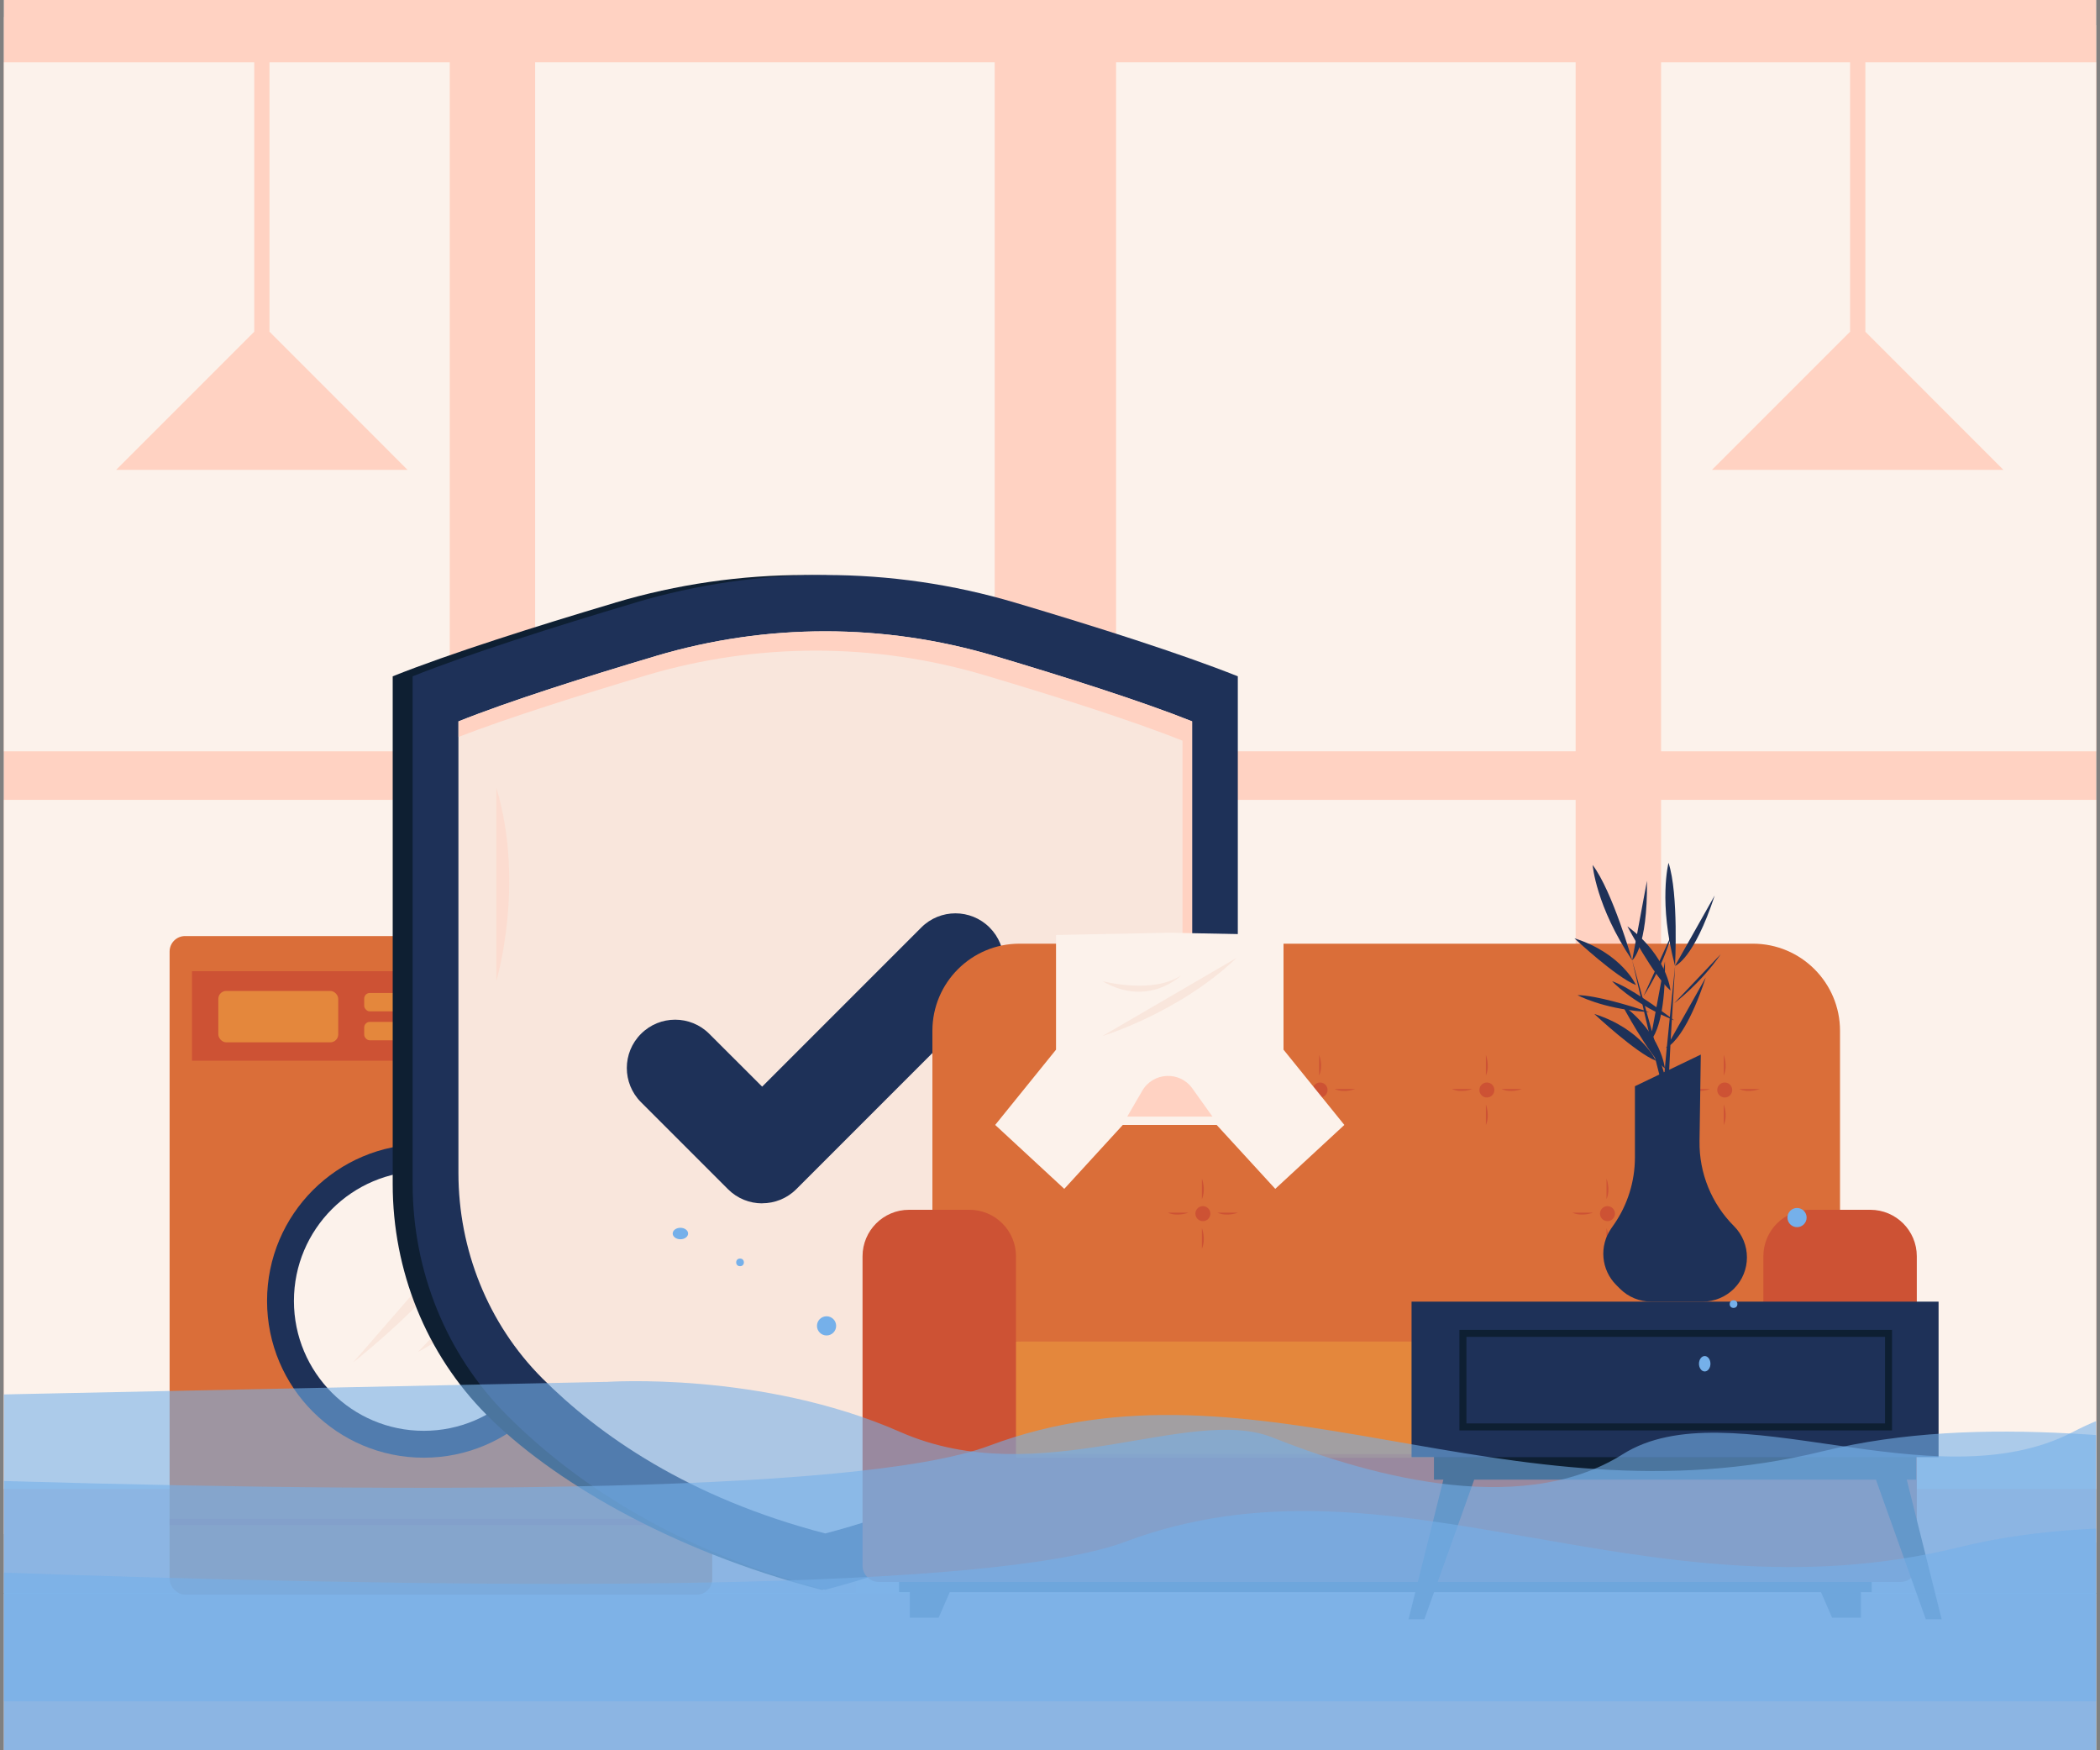 <?xml version="1.0" encoding="UTF-8"?>
<svg id="Layer_1" data-name="Layer 1" xmlns="http://www.w3.org/2000/svg" xmlns:xlink="http://www.w3.org/1999/xlink" viewBox="0 0 300 250">
  <rect x="0" y="0" width="300" height="250" fill="#808080" stroke="none"/>
  <defs>
    <style>
      .cls-1 {
        clip-path: url(#clippath);
      }

      .cls-2 {
        fill: none;
      }

      .cls-2, .cls-3, .cls-4, .cls-5, .cls-6, .cls-7, .cls-8, .cls-9, .cls-10, .cls-11, .cls-12, .cls-13 {
        stroke-width: 0px;
      }

      .cls-14 {
        opacity: .46;
      }

      .cls-3 {
        fill: #f9e6dc;
      }

      .cls-4, .cls-13 {
        fill: #75b0ea;
      }

      .cls-5 {
        fill: #0e1f32;
      }

      .cls-6 {
        fill: #1e3158;
      }

      .cls-7 {
        fill: #cd5234;
      }

      .cls-8 {
        fill: #da6e39;
      }

      .cls-9 {
        fill: #fcf2eb;
      }

      .cls-10 {
        fill: #e4873c;
      }

      .cls-11 {
        fill: #fff3ec;
      }

      .cls-12 {
        fill: #ffd2c2;
      }

      .cls-13 {
        opacity: .59;
      }
    </style>
    <clipPath id="clippath">
      <rect class="cls-2" x=".57" width="298.87" height="250"/>
    </clipPath>
  </defs>
  <rect class="cls-11" x=".57" width="298.87" height="250"/>
  <g class="cls-1">
    <g>
      <g>
        <g>
          <rect class="cls-12" x="-11.82" y="-5.97" width="163.63" height="233.48"/>
          <rect class="cls-12" x="-5.94" y="2.43" width="151.87" height="216.7"/>
          <g>
            <rect class="cls-9" x="-1.4" y="114.25" width="65.65" height="98.41"/>
            <rect class="cls-9" x="-1.4" y="8.9" width="65.65" height="98.41"/>
          </g>
          <g>
            <rect class="cls-9" x="76.45" y="114.25" width="65.65" height="98.41"/>
            <rect class="cls-9" x="76.45" y="8.9" width="65.65" height="98.41"/>
          </g>
        </g>
        <g>
          <rect class="cls-12" x="149.03" y="-5.97" width="163.63" height="233.48"/>
          <rect class="cls-12" x="154.18" y="3.61" width="151.87" height="216.7"/>
          <g>
            <rect class="cls-9" x="159.44" y="114.25" width="65.65" height="98.41"/>
            <rect class="cls-9" x="159.44" y="8.9" width="65.65" height="98.41"/>
          </g>
          <g>
            <rect class="cls-9" x="237.3" y="114.25" width="65.65" height="98.41"/>
            <rect class="cls-9" x="237.3" y="8.9" width="65.65" height="98.41"/>
          </g>
        </g>
      </g>
      <g>
        <rect class="cls-3" x="122.27" y="196.72" width="11.42" height="34.73"/>
        <rect class="cls-9" x="75.91" y="154.37" width="53.14" height="14.28"/>
      </g>
      <rect class="cls-12" x="-1.78" y="227.64" width="331.24" height="45.13"/>
      <g>
        <g>
          <rect class="cls-8" x="24.23" y="133.7" width="77.52" height="94.07" rx="2.21" ry="2.21"/>
          <circle class="cls-6" cx="60.54" cy="185.82" r="22.39"/>
          <circle class="cls-9" cx="60.54" cy="185.82" r="18.55"/>
          <g>
            <path class="cls-3" d="m68.76,173.53l-18.31,21.07s16.06-12.54,18.31-21.07Z"/>
            <path class="cls-3" d="m73.27,178.8l-13.55,14.3s10.54-5.27,13.55-14.3Z"/>
          </g>
          <g>
            <rect class="cls-7" x="27.43" y="138.72" width="71.12" height="12.79"/>
            <g>
              <g>
                <rect class="cls-10" x="52.02" y="145.97" width="4.89" height="2.63" rx=".8" ry=".8" transform="translate(108.94 294.56) rotate(180)"/>
                <rect class="cls-10" x="52.02" y="141.83" width="4.89" height="2.63" rx=".8" ry=".8" transform="translate(108.94 286.29) rotate(-180)"/>
              </g>
              <circle class="cls-6" cx="93" cy="145.21" r="2.16"/>
              <circle class="cls-10" cx="67.22" cy="145.21" r="2.16"/>
              <rect class="cls-10" x="31.19" y="141.54" width="17.13" height="7.34" rx="1.13" ry="1.13" transform="translate(79.51 290.42) rotate(180)"/>
            </g>
          </g>
        </g>
        <rect class="cls-7" x="24.23" y="216.94" width="77.52" height=".89"/>
      </g>
      <g>
        <g>
          <path class="cls-5" d="m87.87,86.09c-11.3,3.36-23.66,7.27-31.77,10.51v72.53c0,12.33,4.74,24.25,13.44,32.98,9.05,9.09,25.85,19.28,47.87,24.99,22.02-5.72,34.08-15.91,43.13-24.99,8.7-8.73,13.44-20.65,13.44-32.98v-72.53c-8.11-3.24-20.46-7.15-31.77-10.51-17.74-5.28-36.63-5.28-54.37,0Z"/>
          <path class="cls-6" d="m90.72,86.09c-11.3,3.36-23.66,7.27-31.77,10.51v72.53c0,12.33,4.74,24.25,13.44,32.98,9.05,9.09,23.48,19.24,45.5,24.96,22.02-5.72,36.45-15.87,45.5-24.96,8.7-8.73,13.44-20.65,13.44-32.98v-72.53c-8.11-3.24-20.46-7.15-31.77-10.51-17.74-5.28-36.63-5.28-54.37,0Z"/>
          <path class="cls-3" d="m93.73,93.69c-10.05,2.99-21.03,6.46-28.24,9.35v64.48c0,10.96,4.22,21.56,11.95,29.32,8.05,8.08,20.88,17.11,40.45,22.19,19.58-5.08,32.41-14.11,40.45-22.19,7.74-7.76,11.95-18.36,11.95-29.32v-64.48c-7.21-2.88-18.19-6.36-28.24-9.35-15.77-4.69-32.56-4.69-48.33,0Z"/>
          <g class="cls-14">
            <path class="cls-12" d="m159.28,182.93s-11.05,15.19-29,23.47c0,0,17.95-1.38,29-23.47Z"/>
            <path class="cls-12" d="m70.91,112.51v27.61s4.14-13.81,0-27.61Z"/>
          </g>
          <path class="cls-12" d="m142.07,93.69c-15.77-4.69-32.56-4.69-48.33,0-10.05,2.99-21.03,6.46-28.24,9.35v2.22c7.18-2.77,17.43-6,26.86-8.81,15.77-4.69,32.56-4.69,48.33,0,10.05,2.99,21.03,6.46,28.24,9.35v64.48c0,6.04-1.29,11.97-3.74,17.38,3.34-6.12,5.12-13.05,5.12-20.15v-64.48c-7.21-2.88-18.19-6.36-28.24-9.35Z"/>
        </g>
        <g>
          <path class="cls-3" d="m110.27,174.64c-1.77,0-3.53-.67-4.88-2.02l-12.43-12.43c-2.7-2.7-2.7-7.07,0-9.76,2.69-2.7,7.07-2.7,9.76,0l7.55,7.54,22.73-22.73c2.69-2.7,7.07-2.7,9.76,0,2.7,2.7,2.7,7.07,0,9.76l-27.61,27.61c-1.35,1.35-3.11,2.02-4.88,2.02Z"/>
          <path class="cls-6" d="m108.88,171.88c-1.77,0-3.53-.67-4.88-2.02l-12.43-12.43c-2.7-2.7-2.7-7.07,0-9.76,2.69-2.7,7.07-2.7,9.76,0l7.55,7.54,22.73-22.73c2.69-2.7,7.07-2.7,9.76,0,2.7,2.7,2.7,7.07,0,9.76l-27.61,27.61c-1.35,1.35-3.11,2.02-4.88,2.02Z"/>
        </g>
      </g>
      <g>
        <polygon class="cls-5" points="267.38 224.73 128.44 224.73 128.44 227.41 129.97 227.41 129.97 231.06 134.09 231.06 135.68 227.41 260.14 227.41 261.73 231.06 265.84 231.06 265.84 227.41 267.38 227.41 267.38 224.73"/>
        <path class="cls-8" d="m145.65,134.79h104.77c6.87,0,12.44,5.58,12.44,12.44v71.68h-129.66v-71.68c0-6.87,5.58-12.44,12.44-12.44Z"/>
        <rect class="cls-7" x="137.12" y="208.21" width="120.59" height="17.74"/>
        <path class="cls-10" d="m145.79,191.62h107.66c4.78,0,8.67,3.88,8.67,8.67v7.41h-125v-7.41c0-4.78,3.88-8.67,8.67-8.67Z"/>
        <path class="cls-7" d="m129.86,172.8h8.64c3.66,0,6.64,2.97,6.64,6.64v46.52h-19.58c-1.29,0-2.34-1.05-2.34-2.34v-44.18c0-3.66,2.97-6.64,6.64-6.64Z"/>
        <path class="cls-7" d="m258.55,172.8h8.64c3.66,0,6.64,2.97,6.64,6.64v44.18c0,1.29-1.05,2.34-2.34,2.34h-19.58v-46.52c0-3.66,2.97-6.64,6.64-6.64Z"/>
        <g>
          <circle class="cls-7" cx="154.61" cy="155.69" r="1.07"/>
          <g>
            <g>
              <path class="cls-7" d="m154.47,153.62v-2.94s.62,1.56,0,2.94Z"/>
              <path class="cls-7" d="m154.47,160.7v-2.94s.62,1.56,0,2.94Z"/>
            </g>
            <g>
              <path class="cls-7" d="m156.68,155.55h2.94s-1.56.62-2.94,0Z"/>
              <path class="cls-7" d="m149.6,155.55h2.94s-1.56.62-2.94,0Z"/>
            </g>
          </g>
        </g>
        <g>
          <circle class="cls-7" cx="188.58" cy="155.69" r="1.07"/>
          <g>
            <g>
              <path class="cls-7" d="m188.45,153.62v-2.94s.62,1.56,0,2.94Z"/>
              <path class="cls-7" d="m188.45,160.7v-2.94s.62,1.56,0,2.94Z"/>
            </g>
            <g>
              <path class="cls-7" d="m190.66,155.55h2.94s-1.56.62-2.94,0Z"/>
              <path class="cls-7" d="m183.57,155.55h2.94s-1.56.62-2.94,0Z"/>
            </g>
          </g>
        </g>
        <g>
          <circle class="cls-7" cx="171.84" cy="173.35" r="1.07"/>
          <g>
            <g>
              <path class="cls-7" d="m171.7,171.28v-2.94s.62,1.56,0,2.94Z"/>
              <path class="cls-7" d="m171.7,178.36v-2.94s.62,1.56,0,2.94Z"/>
            </g>
            <g>
              <path class="cls-7" d="m173.91,173.21h2.94s-1.56.62-2.94,0Z"/>
              <path class="cls-7" d="m166.83,173.21h2.94s-1.56.62-2.94,0Z"/>
            </g>
          </g>
        </g>
        <g>
          <circle class="cls-7" cx="212.41" cy="155.69" r="1.07"/>
          <g>
            <g>
              <path class="cls-7" d="m212.27,153.62v-2.94s.62,1.56,0,2.94Z"/>
              <path class="cls-7" d="m212.27,160.7v-2.94s.62,1.56,0,2.94Z"/>
            </g>
            <g>
              <path class="cls-7" d="m214.48,155.55h2.94s-1.56.62-2.94,0Z"/>
              <path class="cls-7" d="m207.4,155.55h2.94s-1.56.62-2.94,0Z"/>
            </g>
          </g>
        </g>
        <g>
          <circle class="cls-7" cx="246.39" cy="155.69" r="1.07"/>
          <g>
            <g>
              <path class="cls-7" d="m246.25,153.62v-2.94s.62,1.56,0,2.94Z"/>
              <path class="cls-7" d="m246.25,160.7v-2.94s.62,1.56,0,2.94Z"/>
            </g>
            <g>
              <path class="cls-7" d="m248.46,155.55h2.94s-1.56.62-2.94,0Z"/>
              <path class="cls-7" d="m241.37,155.55h2.94s-1.56.62-2.94,0Z"/>
            </g>
          </g>
        </g>
        <g>
          <circle class="cls-7" cx="229.64" cy="173.35" r="1.07"/>
          <g>
            <g>
              <path class="cls-7" d="m229.5,171.28v-2.94s.62,1.56,0,2.94Z"/>
              <path class="cls-7" d="m229.5,178.36v-2.94s.62,1.56,0,2.94Z"/>
            </g>
            <g>
              <path class="cls-7" d="m231.71,173.21h2.94s-1.56.62-2.94,0Z"/>
              <path class="cls-7" d="m224.63,173.21h2.94s-1.56.62-2.94,0Z"/>
            </g>
          </g>
        </g>
      </g>
      <g>
        <polygon class="cls-9" points="183.36 149.93 183.36 133.55 167.71 133.24 167.71 133.22 167.11 133.23 166.51 133.22 166.51 133.24 150.86 133.55 150.86 149.93 142.17 160.68 152.04 169.81 160.4 160.68 166.51 160.68 167.71 160.68 173.81 160.68 182.18 169.81 192.05 160.68 183.36 149.93"/>
        <path class="cls-3" d="m157.48,147.99s11.01-3.34,19.17-11.17l-19.17,11.17Z"/>
        <path class="cls-3" d="m157.48,140.14s7.25,1.92,11.29-.85c0,0-4.67,4.69-11.29.85Z"/>
        <path class="cls-12" d="m161.04,159.48l2.14-3.68c1.56-2.68,5.36-2.86,7.16-.33l2.87,4.02h-12.18Z"/>
      </g>
      <polygon class="cls-12" points="58.22 67.11 38.5 47.38 38.5 -8.97 36.32 -8.97 36.32 47.38 16.59 67.11 58.22 67.11"/>
      <polygon class="cls-12" points="286.2 67.11 266.48 47.38 266.48 -8.97 264.3 -8.97 264.3 47.38 244.57 67.11 286.2 67.11"/>
    </g>
    <g>
      <polygon class="cls-5" points="275.12 231.29 277.38 231.29 272.39 211.34 273.74 211.34 273.74 202.3 204.85 202.3 204.85 211.34 206.2 211.34 201.22 231.29 203.48 231.29 210.6 211.34 267.99 211.34 275.12 231.29"/>
      <g>
        <g>
          <path class="cls-6" d="m227.52,123.55s.45,5.88,5.65,13.62c0,0-2.81-9.86-5.65-13.62Z"/>
          <path class="cls-6" d="m235.28,125.81l-2.11,11.35s2.22-1.67,2.11-11.35Z"/>
          <path class="cls-6" d="m236,147.33c-.26-.93-.52-1.86-.78-2.8.12,0,.23.02.36.03,0,0-.15-.05-.39-.13-.67-2.43-1.34-4.85-2.02-7.27.56,2.39,1.11,4.77,1.66,7.15-1.87-.61-6.84-2.15-9.47-2.17,0,0,3.44,1.89,9.51,2.37.3,1.3.61,2.61.92,3.91l-.05.25s.03-.03.09-.08c.93,3.88,1.92,7.75,3.04,11.6l.95-.32c-1.31-3.88-2.49-7.83-3.62-11.79.64-1.07,1.73-3.9,1.65-10.76l-1.86,10.01Z"/>
          <path class="cls-6" d="m233.71,140.7s-2.01-4.53-8.8-6.68c0,0,5.97,5.58,8.8,6.68Z"/>
          <path class="cls-6" d="m227.76,144.83s5.97,5.58,8.8,6.68c0,0-2.01-4.53-8.8-6.68Z"/>
          <path class="cls-6" d="m238.81,133.47l-4.01,8.79s2.66-3.89,4.01-8.79Z"/>
        </g>
        <g>
          <path class="cls-6" d="m238.36,123.24s-1.48,5.71.93,14.72c0,0,.54-10.24-.93-14.72Z"/>
          <path class="cls-6" d="m244.96,127.9l-5.67,10.06s2.64-.85,5.67-10.06Z"/>
          <path class="cls-6" d="m238.67,148.5c.05-.97.11-1.93.17-2.9.11.05.22.09.33.14,0,0-.12-.09-.32-.25.15-2.51.3-5.03.45-7.53-.25,2.44-.5,4.87-.75,7.31-1.57-1.18-5.77-4.26-8.25-5.12,0,0,2.64,2.91,8.23,5.32-.14,1.33-.27,2.66-.4,3.99l-.13.22s.04-.01.11-.05c-.38,3.97-.7,7.95-.88,11.96h1c.02-4.1.18-8.21.4-12.32.96-.81,2.9-3.13,5.05-9.65l-5,8.87Z"/>
          <path class="cls-6" d="m238.64,141.48s-.43-4.93-6.16-9.17c0,0,3.84,7.21,6.16,9.17Z"/>
          <path class="cls-6" d="m231.68,143.45s3.84,7.21,6.16,9.17c0,0-.43-4.93-6.16-9.17Z"/>
          <path class="cls-6" d="m245.82,136.29l-6.65,7.01s3.78-2.82,6.65-7.01Z"/>
        </g>
      </g>
      <rect class="cls-6" x="201.65" y="185.92" width="75.29" height="22.21"/>
      <path class="cls-5" d="m270.29,204.31h-61.8v-14.36h61.8v14.36Zm-60.8-1h59.8v-12.36h-59.8v12.36Z"/>
      <path class="cls-6" d="m242.97,150.63l-9.41,4.52v10.18c0,3.42-1.05,6.77-3,9.58l-.39.56c-1.74,2.51-1.44,5.91.72,8.07l.53.53c1.19,1.19,2.79,1.85,4.47,1.85h7.35c1.68,0,3.28-.67,4.47-1.85h0c2.47-2.47,2.47-6.47,0-8.94h0c-3.21-3.21-4.99-7.59-4.92-12.13l.18-12.38Z"/>
    </g>
    <g>
      <path class="cls-13" d="m86.54,197.39s22.23-1.59,42.08,7.15c19.85,8.73,41.28-3.97,53.19.79,11.91,4.76,34.93,11.91,50.02,2.38,15.08-9.53,44.46,7.15,64.31-3.18,19.85-10.32,28.58,3.18,47.63-7.15,19.05-10.32,26.2,11.11,42.87,5.56v47.63H-80.46l-51.27-48.64,218.27-4.55Z"/>
      <ellipse class="cls-4" cx="243.53" cy="194.79" rx=".82" ry="1.1"/>
      <circle class="cls-4" cx="247.65" cy="186.27" r=".55"/>
      <circle class="cls-4" cx="256.72" cy="173.91" r="1.37"/>
      <g>
        <ellipse class="cls-4" cx="97.2" cy="176.19" rx="1.1" ry=".82"/>
        <circle class="cls-4" cx="105.72" cy="180.31" r=".55"/>
        <circle class="cls-4" cx="118.08" cy="189.38" r="1.37"/>
      </g>
      <path class="cls-13" d="m-134.65,205.15s237.89,15.63,275.99,1.34c38.11-14.29,73.83,11.91,119.09.79,45.25-11.11,102.41,15.88,122.26-4.76v40.49H-95.44l-39.21-37.86Z"/>
      <path class="cls-13" d="m-115.22,218.87s237.89,15.63,275.99,1.34c38.11-14.29,73.83,11.91,119.09.79s102.41,15.88,122.26-4.76v40.49H-76.02l-39.21-37.86Z"/>
    </g>
  </g>
</svg>